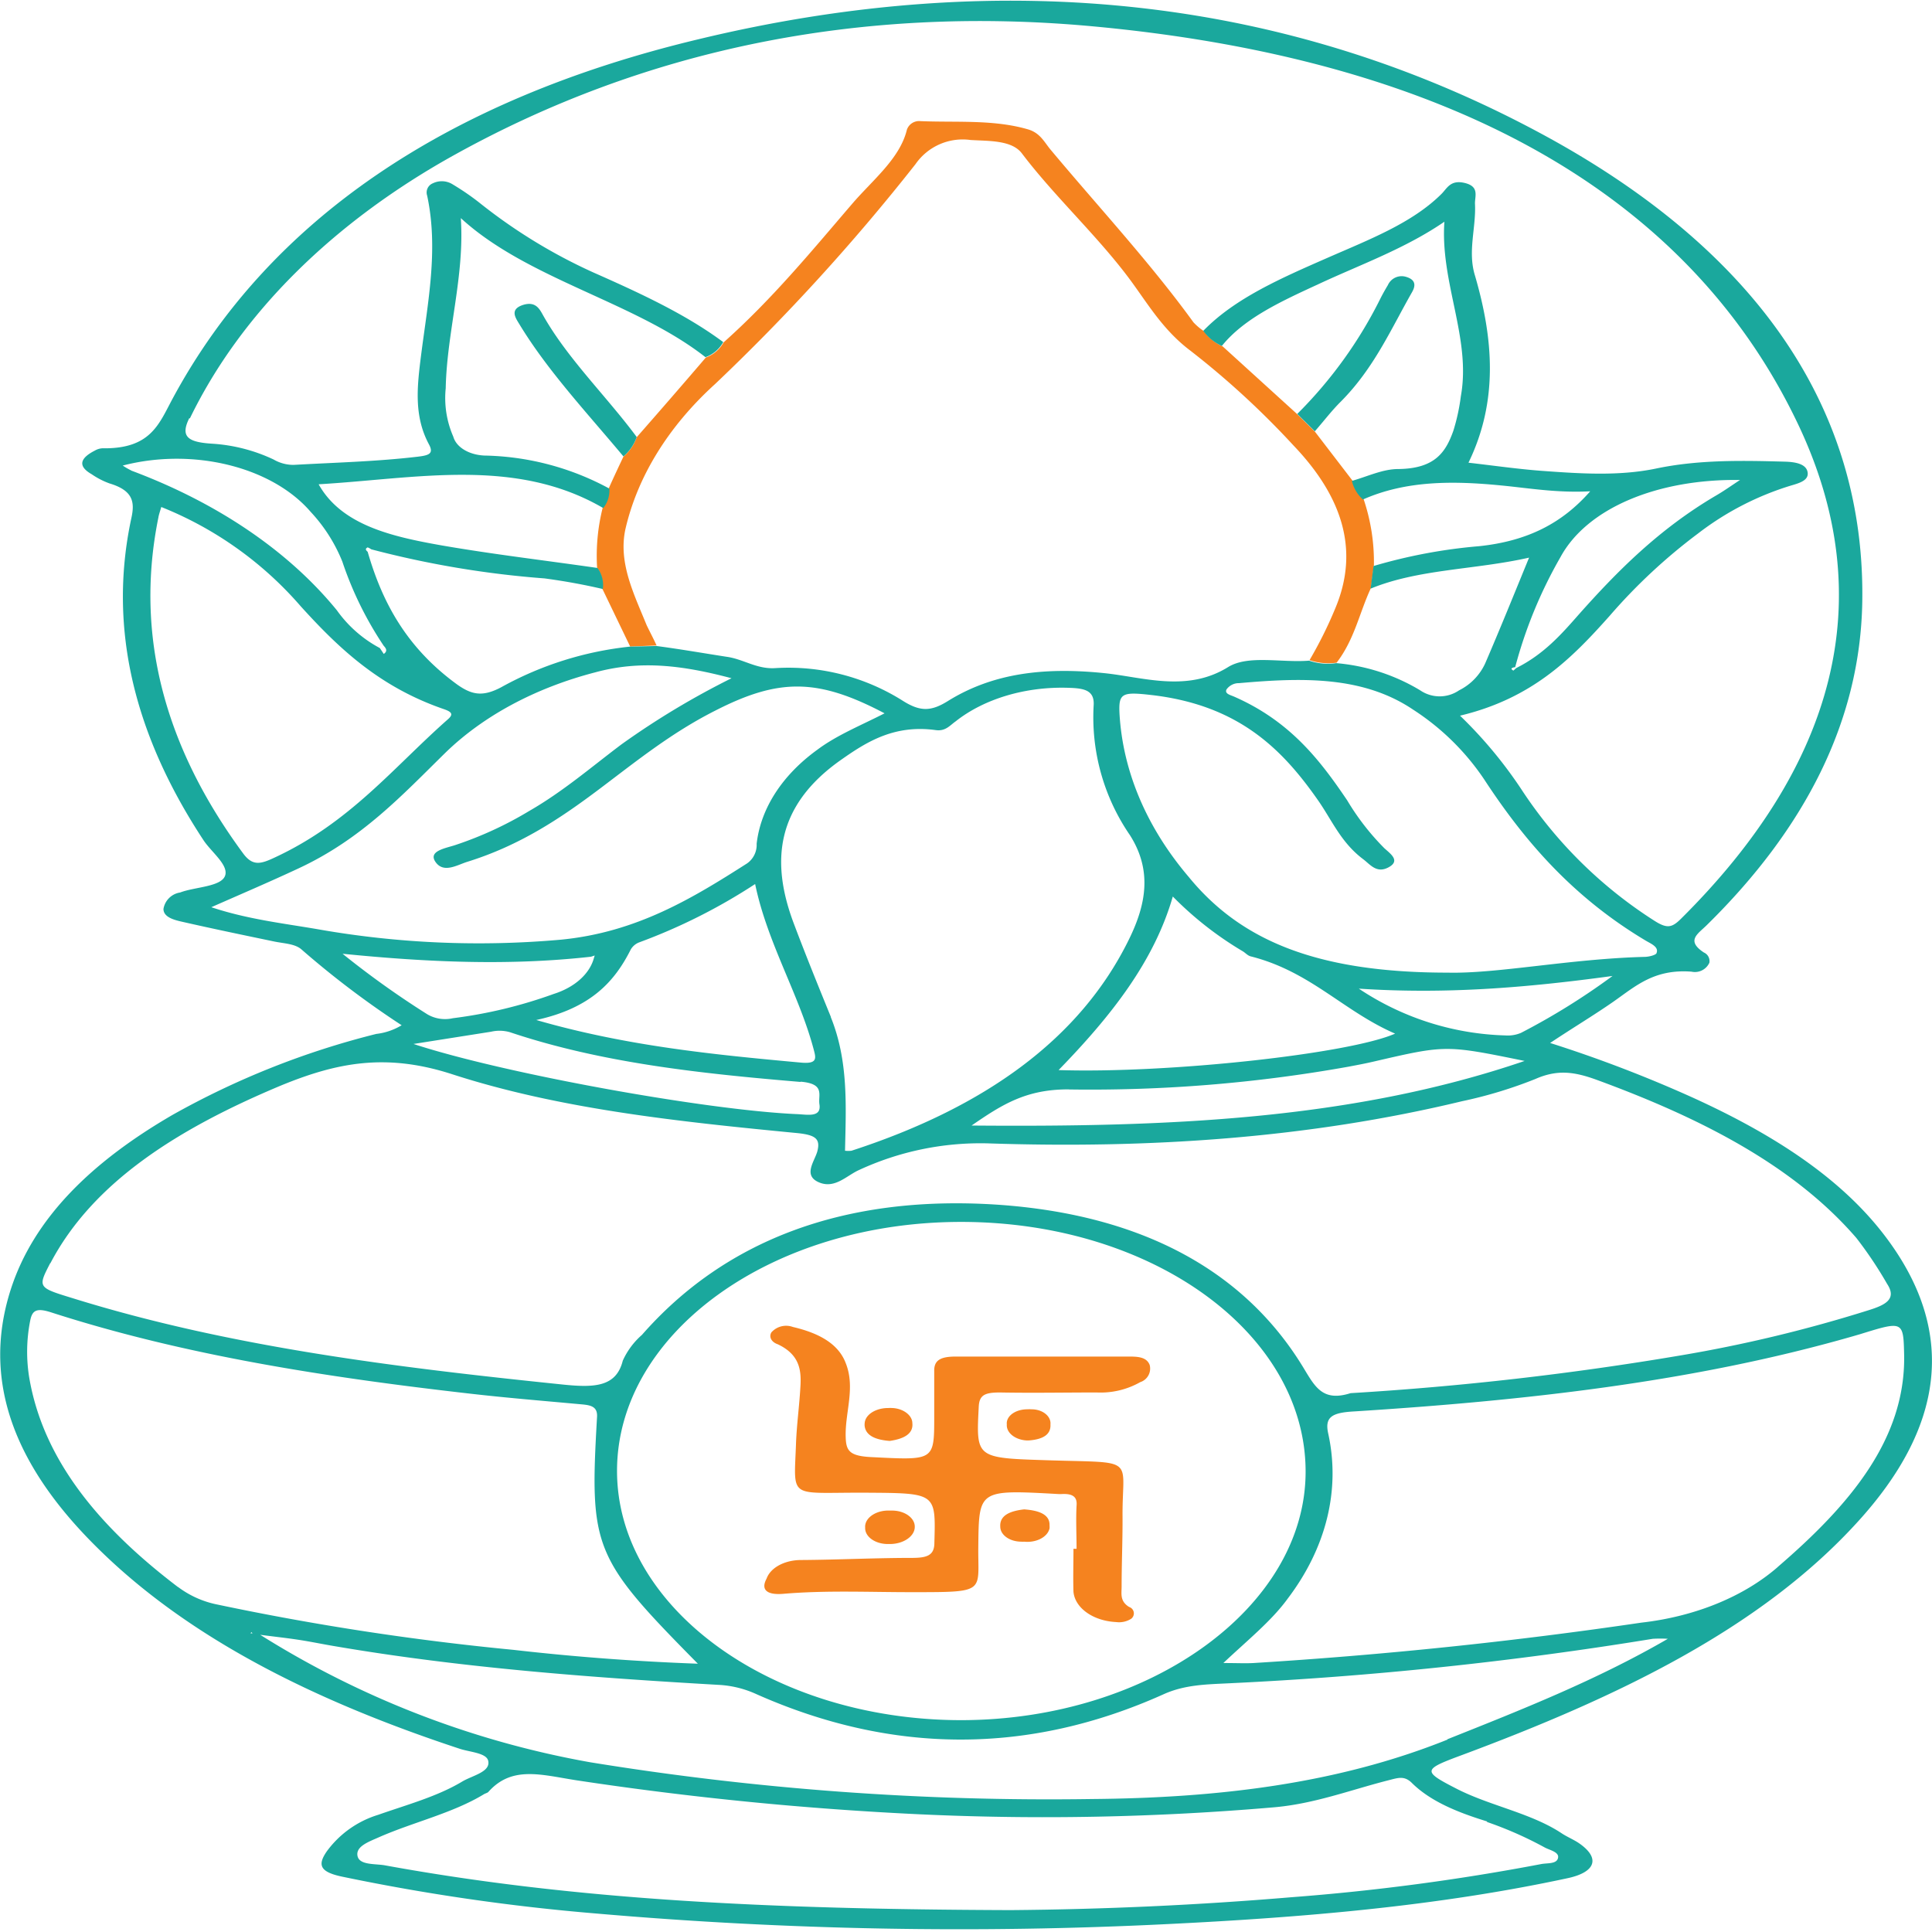 <svg xmlns="http://www.w3.org/2000/svg" viewBox="0 0 256 256"><title>general</title><path d="M180.7,66.18a4.7,4.7,0,0,1-1.47-2.47l-5-6.52-2.33-2.3-9.9-9a6.1,6.1,0,0,1-2.46-2,7.73,7.73,0,0,1-1.4-1.18c-5.68-7.84-12.51-15.2-18.85-22.78-.87-1-1.41-2.31-3.08-2.79-4.57-1.33-9.48-.89-14.25-1.09a1.71,1.71,0,0,0-1.79,1.13c-.92,3.82-4.52,6.65-7.23,9.8-5.38,6.27-10.58,12.61-17.06,18.39a4.45,4.45,0,0,1-2.35,2Q89,52.66,84.37,57.93a6,6,0,0,1-1.76,2.57c-.65,1.38-1.32,2.79-1.93,4.17a3.64,3.64,0,0,1-.81,2.57,26.1,26.1,0,0,0-.75,8,3.88,3.88,0,0,1,.7,2.79l3.68,7.64L87,85.53c-.42-.93-.88-1.78-1.32-2.7C84,78.7,81.92,74.6,82.86,70.16c1.6-7,5.7-13.66,11.9-19.28a273.22,273.22,0,0,0,26.55-29.13,7.6,7.6,0,0,1,7.29-3.2c2.42.15,5.47,0,6.81,1.78,4.39,5.79,10.1,11,14.4,16.83,2.35,3.2,4.34,6.61,7.93,9.31A112.1,112.1,0,0,1,171.37,59c6.32,6.61,8.9,13.73,5.54,21.66a54.64,54.64,0,0,1-3.39,6.81,7.74,7.74,0,0,0,3.59.34c2.38-3.1,3-6.58,4.54-9.88l.4-3A26,26,0,0,0,180.7,66.18Z" style="fill:#f5831f"/><path d="M149.4,179.75H126.67c-2.06,0-2.92.49-2.88,1.94v6c0,5.92,0,5.8-8.4,5.38-2.83-.15-3.28-.84-3.33-2.64-.11-3.28,1.32-6.52,0-9.82-1-2.63-3.67-4-7-4.78a2.61,2.61,0,0,0-2.85.72c-.35.6,0,1.28.84,1.57,3,1.41,3.15,3.56,3,5.77-.14,2.42-.47,4.83-.57,7.25-.26,7.68-1.15,6.6,9.18,6.65,9.43.06,9.33,0,9.15,6.64,0,1.69-1,2-3,2-4.89,0-9.77.25-14.66.28-2.16,0-4.06,1-4.58,2.48-.74,1.37-.09,2.19,2.22,2,5.73-.49,11.47-.21,17.19-.22,9.84,0,8.58,0,8.65-6,.08-7.59,0-7.59,10.64-7h.38c1.6-.09,2.1.45,2,1.55-.1,1.86,0,3.8,0,5.7h-.41c0,1.91-.06,3.81,0,5.71.21,2.14,2.6,3.85,5.64,4a3,3,0,0,0,2-.43.89.89,0,0,0-.19-1.54l-.14-.07c-1.17-.76-.93-1.72-.93-2.65,0-3.21.15-6.41.12-9.61,0-7.6,1.85-6.77-9.67-7.13-9.81-.31-9.73-.23-9.38-7.13.08-1.53.82-1.86,2.81-1.86,4.27.08,8.54,0,12.83,0a10.65,10.65,0,0,0,5.76-1.37,1.89,1.89,0,0,0,1.25-2.27C151.92,179.75,150.64,179.75,149.4,179.75Z" style="fill:#f5831f"/><path d="M121.21,202.36c.06-1.17-1.25-2.16-2.91-2.2h-.38c-1.7-.08-3.17.83-3.28,2a.81.81,0,0,0,0,.22c-.08,1.17,1.21,2.16,2.88,2.21h.4c1.77,0,3.24-1,3.29-2.2Z" style="fill:#f5831f"/><path d="M135.7,200c-1.83.21-3.25.77-3.16,2.28,0,1.11,1.24,2,2.81,2a2,2,0,0,0,.35,0c1.63.17,3.13-.63,3.37-1.77a2.19,2.19,0,0,0,0-.36C139.14,200.67,137.67,200.14,135.7,200Z" style="fill:#f5831f"/><path d="M120.89,188.57c0-1-1.15-1.93-2.65-2a4.93,4.93,0,0,0-.55,0c-1.67,0-3.07.88-3.12,2.06a1.51,1.51,0,0,0,0,.3c.14,1.31,1.47,1.86,3.32,2C119.63,190.68,121.05,190.06,120.89,188.57Z" style="fill:#f5831f"/><path d="M133.41,188.72c-.1,1.12,1.1,2.08,2.68,2.15h.18c1.89-.13,3-.76,2.92-2.13.11-1.05-1-2-2.51-2a5.28,5.28,0,0,0-.56,0c-1.46,0-2.67.78-2.72,1.81A1.27,1.27,0,0,0,133.41,188.72Z" style="fill:#f5831f"/><path d="M249.72,163.71c-5.94-7.79-15-13.53-25.44-18.28a174.3,174.3,0,0,0-18.88-7.23c3-2,5.76-3.65,8.35-5.45,2.94-2.05,5.41-4.38,10.38-4a2.11,2.11,0,0,0,2.37-1.18,1.24,1.24,0,0,0-.73-1.36c-2.39-1.58-.82-2.44.36-3.6,13-12.76,20.35-27,20.63-42.81.43-25.22-13.52-46.13-41.55-61.55C171.31-.36,133.08-4.59,92.47,5.22c-33.41,8-56.85,24-69.55,47.51-1.85,3.41-2.89,6.78-9.36,6.67a2.26,2.26,0,0,0-1,.31c-1.84.94-2.39,2-.41,3.13a10.38,10.38,0,0,0,2.37,1.22c3.1.93,3.36,2.45,2.89,4.57-3.21,14.89.6,29.08,9.52,42.65,1,1.55,3.22,3.19,2.94,4.6-.34,1.64-4,1.61-6,2.38a2.64,2.64,0,0,0-2.21,2.18c0,1.06,1.32,1.44,2.44,1.69,4.08.93,8.18,1.78,12.26,2.63,1.32.27,2.78.29,3.64,1.09a119.88,119.88,0,0,0,13.22,10A8.31,8.31,0,0,1,49.86,137a108.82,108.82,0,0,0-27,10.73c-10.58,6.14-18.4,13.61-21.46,23.21-4.05,12.71,1.18,24,11.56,34.21C25.21,217.25,42,225.48,60.85,231.7c1.32.46,3.61.55,3.84,1.62.33,1.47-2.06,1.93-3.42,2.73-3.32,2-7.34,3.08-11.15,4.42a13.22,13.22,0,0,0-6.83,4.86c-1.19,1.74-1,2.7,2.06,3.34A277.6,277.6,0,0,0,79,253.55a556.15,556.15,0,0,0,75.72,1.4c17.93-.88,35.7-2.36,53-6.08,3.77-.81,4.35-2.7,1.47-4.66-.7-.47-1.56-.82-2.28-1.3-4-2.65-9.42-3.62-13.78-5.83-4.7-2.4-4.62-2.59.49-4.49,20.64-7.68,39.67-16.75,52.59-31C257.27,189.43,259.66,176.74,249.72,163.71Zm-48.18-26.85a4.48,4.48,0,0,1-2.07.34A36.75,36.75,0,0,1,180.05,131c11.41.75,22-.09,33.62-1.68A90.11,90.11,0,0,1,201.54,136.86Zm-91.44-2.1c-1.69-4.14-3.37-8.28-4.94-12.45-3-8-2.48-15.5,6.33-21.66,3.33-2.34,7-4.66,12.48-3.91,1.32.19,1.89-.62,2.65-1.15,3.78-3,9.31-4.65,15-4.45,2.09.06,3.46.34,3.29,2.41a27.58,27.58,0,0,0,4.81,17.11c3,4.72,2.12,9.25-.13,13.82-6.45,13.16-19.07,22.25-36.77,28a4,4,0,0,1-.85,0c.13-6,.46-11.91-1.89-17.72Zm-4,8.57c3.28.28,2.28,1.76,2.48,3,.27,1.75-1.51,1.37-2.91,1.3-12-.51-38.9-5.36-50.88-9.3l10.27-1.62a5,5,0,0,1,2.5.06c12.16,4.08,25.29,5.48,38.49,6.59Zm-35.06-8.17c7.32-1.59,10.44-5.17,12.55-9.37a2.22,2.22,0,0,1,1.13-.93,76,76,0,0,0,15.34-7.72c1.61,7.81,5.87,14.71,7.78,22,.29,1.09.47,1.86-1.71,1.66C94.52,139.74,83,138.6,71.07,135.16Zm84.34-16.39a45.51,45.51,0,0,0,9.26,7.26c.37.21.66.58,1.07.69,7.94,2,12.31,7.28,19.15,10.24-6.07,2.68-30.08,5.3-44.59,4.83C147.22,134.64,152.92,127.42,155.41,118.77Zm-13.73,25.59a194.1,194.1,0,0,0,36.93-3c1.17-.22,2.35-.44,3.5-.71,9.5-2.2,9.5-2.2,19.94-.07-23,7.86-47.6,8.77-73.28,8.56,4.07-2.81,7.26-4.82,12.91-4.79Zm77.85-18.06c-.1.25-1,.48-1.53.49-9.89.25-19.55,2.25-26.14,2.09-17.19,0-27.36-4.18-34.3-12.66-5.59-6.56-8.75-14-9.19-21.65-.14-2.72.33-2.92,4.19-2.48,11.66,1.33,17.45,7.25,22.19,14.06,1.81,2.62,3,5.51,5.91,7.7.94.7,1.82,2,3.49,1,1.39-.84.14-1.71-.68-2.45a32.72,32.72,0,0,1-4.93-6.35c-3.61-5.34-7.56-10.49-15-13.75-.48-.21-1.25-.37-1-.93a2,2,0,0,1,1.68-.85c8.27-.73,16.37-1,23.07,3.52a32.69,32.69,0,0,1,9.38,9.2c5.29,8.09,11.68,15.58,21.43,21.4.69.41,1.76.83,1.43,1.64ZM25.16,55.44c6.69-13.81,18.92-26,35.21-35C85.23,6.68,113.67.61,144.81,3.49c45.59,4.22,78.4,21.22,93.38,52.59,11.2,23.43,4.82,45.55-15.45,65.66-1.19,1.18-1.83,1.34-3.5.28a58.87,58.87,0,0,1-17.61-17.37,58.26,58.26,0,0,0-8.17-9.82c9.6-2.29,14.83-7.62,19.83-13.23A74.43,74.43,0,0,1,225,70.69a38.63,38.63,0,0,1,12.34-6.36c1.14-.33,2.39-.7,2.17-1.8s-1.71-1.33-3.08-1.36c-5.74-.16-11.44-.26-17.07.93-4.87,1-9.95.66-14.93.3-3.27-.24-6.51-.71-9.85-1.09,4-8.22,3.28-16.51.86-24.8-1-3.23.18-6.37,0-9.56,0-1,.58-2.23-1.33-2.7s-2.36.7-3.09,1.43c-3.87,3.87-9.57,6.05-15.09,8.47-6.11,2.68-12.29,5.35-16.49,9.69a6.17,6.17,0,0,0,2.46,2c3-3.73,8.06-6,12.91-8.24,5.47-2.55,11.37-4.65,16.58-8.22-.57,8.08,3.57,15.44,2.18,23.12a26.38,26.38,0,0,1-1,4.6c-1,2.79-2.4,5-7.3,5.05-2.07,0-4.09,1-6.14,1.57a4.83,4.83,0,0,0,1.46,2.47c5.73-2.54,12-2.49,18.37-1.86,3.72.36,7.35,1,11.75.77-3.71,4.23-8.29,6.59-14.69,7.27A70.15,70.15,0,0,0,182,75l-.39,3c6.37-2.62,13.77-2.48,21-4.11-2,4.88-3.85,9.46-5.81,14a7.45,7.45,0,0,1-3.46,3.58,4.56,4.56,0,0,1-5.16,0,25.77,25.77,0,0,0-11.12-3.6,7.66,7.66,0,0,1-3.6-.33c-3.61.3-8.06-.79-10.71.84-5.48,3.41-11.28,1.34-16.47.81-7.94-.81-14.75,0-20.71,3.72-2.15,1.33-3.58,1.42-5.86,0a28.41,28.41,0,0,0-17-4.38c-2.48.15-4.21-1.21-6.47-1.51C93.14,86.54,90.06,86,87,85.6l-3.51.08a44.81,44.81,0,0,0-17.09,5.39c-2.44,1.29-3.87,1-5.77-.33-6.81-4.93-10-11-11.91-17.62-.23-.2-.39-.41,0-.59a2.67,2.67,0,0,1,.48.26,127.65,127.65,0,0,0,22.94,3.85c2.62.35,5.21.82,7.74,1.41a3.85,3.85,0,0,0-.7-2.79c-6.91-1-13.87-1.81-20.71-3-6.61-1.17-13.22-2.69-16.25-8.09,13-.76,26.07-3.63,37.71,3.15a3.65,3.65,0,0,0,.81-2.58,36,36,0,0,0-16.25-4.37c-2.13,0-4-1-4.43-2.52a12.77,12.77,0,0,1-1-6.4c.15-7.45,2.52-14.89,2-22.55C69.86,37,84.14,40,93.48,47.33a4.41,4.41,0,0,0,2.35-2c-5-3.72-11.09-6.52-17.19-9.22A71.22,71.22,0,0,1,63.7,27Q62,25.64,60,24.44a2.71,2.71,0,0,0-2.65-.15,1.31,1.31,0,0,0-.75,1.63c1.52,7.09.09,14.13-.81,21.19-.5,4-1,8,1.07,11.81.62,1.19,0,1.42-1.56,1.6-5.43.64-10.92.77-16.39,1.08a5.24,5.24,0,0,1-2.65-.71,22.29,22.29,0,0,0-8.18-2.1c-3.18-.2-4.22-.92-3-3.38Zm175.6,33a60.15,60.15,0,0,1,6-14.6c3.52-6.52,12.89-10.4,23.8-10.24-1.23.81-2.17,1.48-3.19,2.07-7.52,4.42-13.06,10-18.18,15.76-2.31,2.63-4.61,5.25-8.28,7.09l-.38.34c-.46-.27-.2-.38.2-.46ZM17.41,62.35a9.85,9.85,0,0,1-1.15-.66c9.32-2.42,19.77.16,24.91,6.14a21.24,21.24,0,0,1,4.19,6.58,46.5,46.5,0,0,0,5.49,11.17c.32.34.53.7,0,1.07l-.52-.78a16.46,16.46,0,0,1-5.69-5C38.22,73,28.77,66.6,17.38,62.35ZM21,68.49c.08-.39.22-.78.37-1.31A48,48,0,0,1,39.86,80.35c5,5.51,10.39,10.68,19,13.63,1.08.38,1.2.71.48,1.34-7.22,6.37-12.95,13.67-22.95,18.31-1.83.86-2.9,1.17-4.16-.53C21.87,99.06,17.79,84.24,21,68.51Zm7,51.72c4.06-1.79,7.85-3.41,11.55-5.14,8.39-3.9,13.77-9.74,19.48-15.34,5-4.86,11.87-8.57,19.84-10.64,6-1.64,11.62-.93,18.06.78a106.38,106.38,0,0,0-14.55,8.74c-4,3-7.73,6.25-12.31,8.88A48.57,48.57,0,0,1,60.25,112c-1.32.42-3.58.79-2.51,2.26s2.83.36,4.16-.06c7-2.17,12.38-5.78,17.51-9.64,4.85-3.65,9.53-7.45,15.33-10.38,8.45-4.33,13.6-4.34,22.47.34-3.18,1.62-6.36,2.91-8.89,4.81-4.67,3.37-7.52,7.78-8.06,12.47A3,3,0,0,1,99,114.4c-7.22,4.61-14.64,9.14-24.66,10.11A122.62,122.62,0,0,1,42,123.11c-4.58-.78-9.26-1.32-14-2.9Zm17.41,6.17c11.31,1.13,22.1,1.6,32.9.39l.49-.16-.13.43c-.6,2.06-2.57,3.8-5.29,4.66A61.76,61.76,0,0,1,60,134.92a4.64,4.64,0,0,1-3.36-.51,118.81,118.81,0,0,1-11.21-8Zm-38.73,41c5.66-10.79,17-17.88,30.59-23.56,7.32-3,13.83-4.33,22.61-1.49,14.34,4.65,30.13,6.3,45.76,7.81,2.46.25,3.1.78,2.65,2.46-.4,1.35-1.89,3.15.21,4.06s3.66-.87,5.29-1.61a38.33,38.33,0,0,1,17.05-3.55c21.35.72,42.46-.66,62.88-5.58a58.75,58.75,0,0,0,9.73-2.95c2.95-1.3,5.2-.93,8,.07,13.89,5.08,26.22,11.38,34.53,21a53.26,53.26,0,0,1,4.07,6.08c1.32,2-.2,2.79-2.42,3.48a185.41,185.41,0,0,1-24.94,6,408.49,408.49,0,0,1-43.73,5c-3.61,1.15-4.66-.74-6.14-3.19-7.65-12.75-21.16-20.48-40.76-21.79-20.51-1.33-36.17,4.91-47,17.26a10,10,0,0,0-2.54,3.42c-.86,3.45-3.7,3.59-7.84,3.17-22.26-2.29-44.35-5-65.14-11.48C5,170.6,5,170.58,6.65,167.38ZM173,195c0,18-20.72,32.89-45.6,32.93-25.13,0-45.69-14.89-45.64-33.09s20.49-33,45.77-32.93S173,176.73,173,195ZM23.58,210.29c-10.4-7.9-17.86-16.83-19.71-27.77A21.24,21.24,0,0,1,4,175c.27-1.41.87-1.72,2.79-1.1,17.7,5.71,36.5,8.6,55.53,10.77,4.71.54,9.44.93,14.15,1.36,1.45.14,2.75.1,2.64,1.74-1,17.38-.53,18.62,13.36,32.68Q80.13,220,68,218.61a354.47,354.47,0,0,1-39.2-6,12.81,12.81,0,0,1-5.17-2.3Zm9.6,6.12.16-.14.11.17Zm163.82,25a49.71,49.71,0,0,1,7.74,3.42c.74.37,2,.62,1.67,1.48-.26.69-1.44.54-2.2.69a296.16,296.16,0,0,1-33.06,4.39q-18.56,1.56-37.26,1.71c-32.33-.11-57.86-1.37-82.87-5.93-1.32-.24-3.41,0-3.65-1.26s1.48-1.86,2.85-2.47c4.54-2,9.77-3.18,13.91-5.7.18-.11.46-.17.58-.3,3.12-3.51,7-2.27,11.62-1.55A442.61,442.61,0,0,0,122,240.41a354.43,354.43,0,0,0,46.78-.93c5.39-.46,10.18-2.31,15.22-3.59,1.23-.31,2.08-.64,3.08.36,2.5,2.47,6.12,3.92,10,5.11Zm-5.21-10.9c-14.68,5.89-30.54,7.73-47.11,7.87a378.26,378.26,0,0,1-66.47-4.87,122.46,122.46,0,0,1-43.73-16.89c1.67.22,3.33.4,5,.65s3.3.6,5,.88c16.66,2.84,33.64,4.12,50.68,5.1a13.74,13.74,0,0,1,5.06,1.23c18,8,36.1,8.06,54,0,2.85-1.28,5.8-1.29,8.73-1.44A492.15,492.15,0,0,0,219,217.15a17,17,0,0,1,2,0C211.52,222.64,201.65,226.53,191.79,230.46Zm43.78-22.88c-4.53,3.95-11,6.58-18.1,7.38q-25.44,3.75-51.37,5.35c-1.09.06-2.18,0-4,0,3.23-3.05,6.39-5.58,8.54-8.55,5.07-6.69,7-14.34,5.36-21.84-.49-2.19.44-2.79,3.46-2.95,22.48-1.43,44.8-3.86,66-9.94l1-.29c5.75-1.78,5.75-1.78,5.85,2.84.16,11.11-7.24,19.82-16.75,28Z" style="fill:#1aa89d"/><path d="M177.67,53.21c4.4-4.43,6.61-9.55,9.44-14.51.46-.81.52-1.61-.75-2a2,2,0,0,0-2.46,1.08c-.33.55-.65,1.11-.94,1.68a57.89,57.89,0,0,1-11.07,15.39l2.33,2.3C175.37,55.85,176.4,54.47,177.67,53.21Z" style="fill:#1aa89d"/><path d="M69.2,40.44c-1.64.59-.92,1.64-.39,2.5,3.74,6.18,9,11.79,13.8,17.54a6,6,0,0,0,1.76-2.57c-4-5.4-9.15-10.37-12.38-16.08C71.52,41,71,39.82,69.2,40.44Z" style="fill:#1aa89d"/></svg>